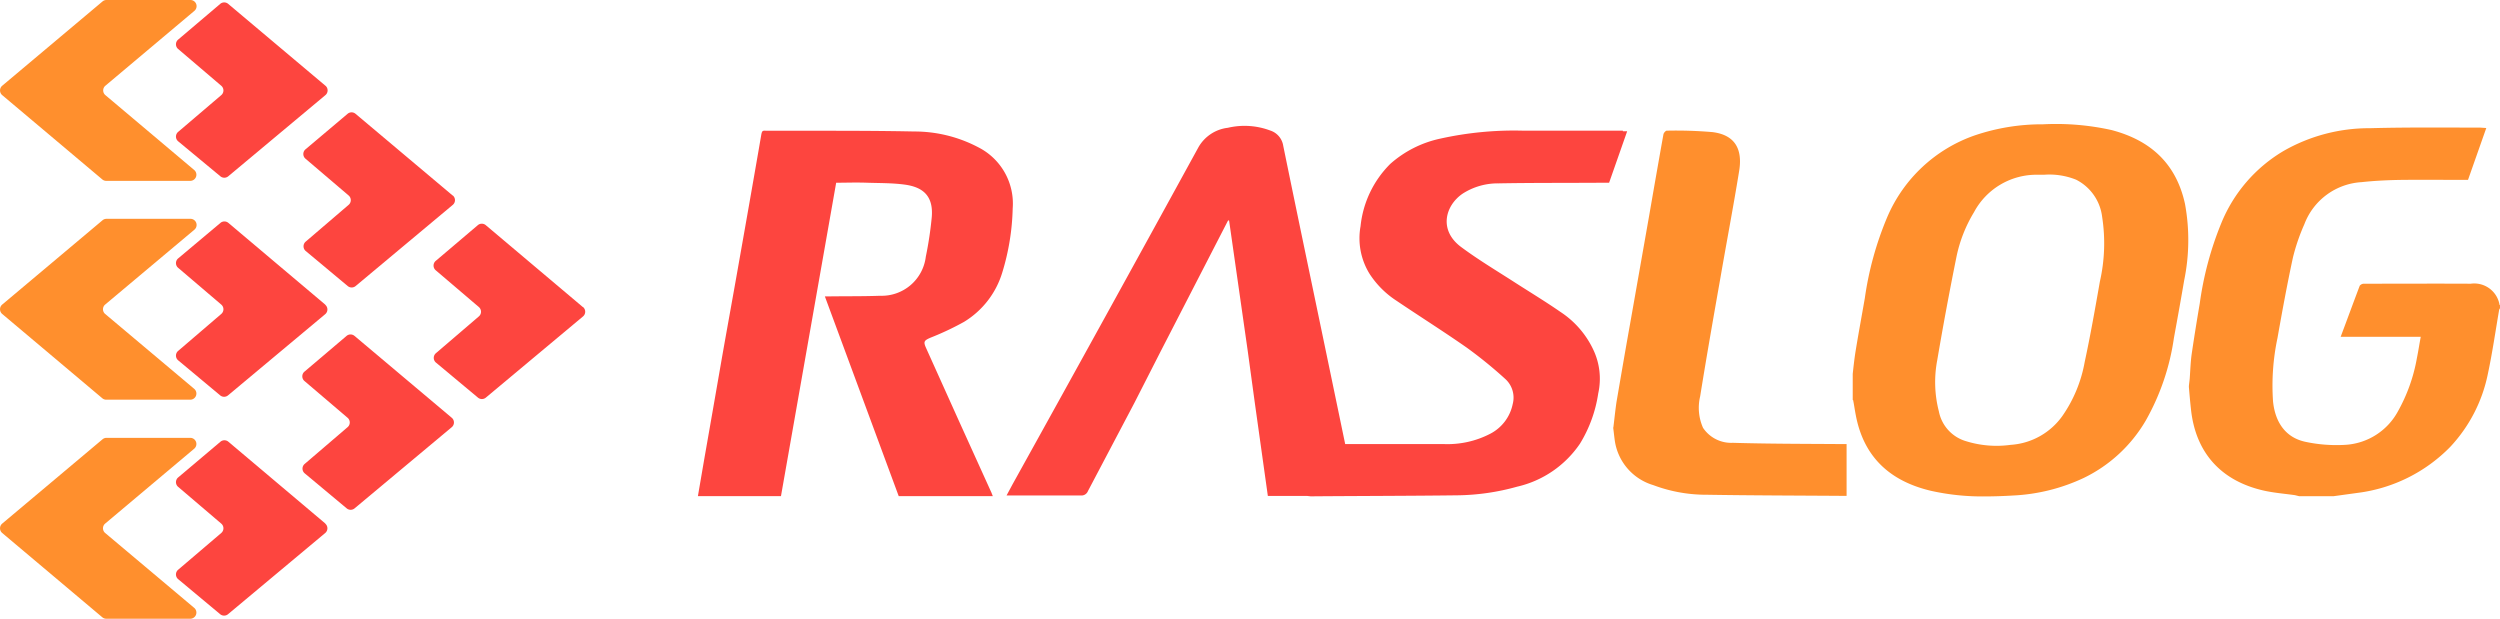 <?xml version="1.0" encoding="UTF-8"?> <svg xmlns="http://www.w3.org/2000/svg" width="279.167" height="69.093" viewBox="0 0 279.167 69.093"><g id="Group_8" data-name="Group 8" transform="translate(910.38 -369.719)"><path id="Union_2" data-name="Union 2" d="M35.474,40.931c-4.535-1.076-7.489-3.732-8.382-8.428-.115-.572-.184-1.122-.3-1.695l-.046-.023V27.878c.092-.847.183-1.695.32-2.542.32-1.97.687-3.939,1.03-5.909a36.331,36.331,0,0,1,2.5-9.047,16.523,16.523,0,0,1,9.778-9.137A23.352,23.352,0,0,1,48,.006a28.519,28.519,0,0,1,7.649.642c4.351,1.145,7.214,3.733,8.2,8.245a22.32,22.32,0,0,1-.092,8.542c-.366,2.153-.755,4.306-1.145,6.435a26.3,26.3,0,0,1-3.137,9.206,16.167,16.167,0,0,1-6.917,6.412,20.83,20.83,0,0,1-7.924,1.97c-.957.056-1.991.1-3.061.1A26.257,26.257,0,0,1,35.474,40.931Zm4.809-31.1a15.665,15.665,0,0,0-1.947,4.946q-1.168,5.771-2.152,11.565a13.069,13.069,0,0,0,.183,5.726,4.321,4.321,0,0,0,3.023,3.32,11.493,11.493,0,0,0,4.992.412,7.694,7.694,0,0,0,5.794-3.252,15.181,15.181,0,0,0,2.473-6c.642-2.977,1.168-5.977,1.695-8.978a19.239,19.239,0,0,0,.252-7.236A5.372,5.372,0,0,0,51.688,6.19a8.014,8.014,0,0,0-3.6-.55h-.629A7.9,7.9,0,0,0,40.283,9.832Zm36.3,31.7-.458-.114c-1.145-.16-2.313-.252-3.435-.5-4.832-1.076-7.672-4.26-8.176-9.115-.092-.824-.16-1.625-.229-2.45v-.114c.022-.275.068-.55.091-.825.069-.939.092-1.877.229-2.816.275-1.856.572-3.711.893-5.588a36.743,36.743,0,0,1,2.4-8.954,16.672,16.672,0,0,1,6.939-8.061A19.206,19.206,0,0,1,84.506.442c4.1-.114,8.2-.068,12.3-.068l.687.046L95.452,6.213c-2.519,0-4.992-.023-7.442,0-1.489.023-2.977.092-4.443.252a7.284,7.284,0,0,0-6.389,4.7A21.891,21.891,0,0,0,75.9,14.892c-.642,2.977-1.192,5.978-1.718,8.955a25.647,25.647,0,0,0-.5,7.122c.252,2.4,1.466,4.031,3.6,4.489a16.571,16.571,0,0,0,4.42.343,7.155,7.155,0,0,0,5.932-3.756,18.8,18.8,0,0,0,2.107-5.909c.16-.778.274-1.557.435-2.4H81.231c.733-1.946,1.419-3.824,2.129-5.7a.6.6,0,0,1,.458-.229c3.985,0,7.969-.022,11.931,0a2.866,2.866,0,0,1,3.229,2.381h.046v.367a.545.545,0,0,0-.092.16c-.412,2.381-.755,4.786-1.259,7.145a16.77,16.77,0,0,1-4.214,8.176,17.528,17.528,0,0,1-10.352,5.13l-2.657.366Zm-66.414-.16a16.778,16.778,0,0,1-5.7-1.076,6.087,6.087,0,0,1-4.282-4.9C.114,34.908.068,34.4,0,33.9l.023-.091c.115-.94.206-1.855.344-2.795C.87,28.084,1.374,25.13,1.9,22.2L4.008,10.244c.527-3.046,1.054-6.069,1.6-9.115.023-.16.252-.412.366-.412a47.7,47.7,0,0,1,5.108.16C13.7,1.2,14.45,2.893,14.062,5.228c-.642,3.962-1.4,7.924-2.084,11.886-.779,4.42-1.557,8.84-2.267,13.26a5.507,5.507,0,0,0,.32,3.526,3.783,3.783,0,0,0,3.321,1.672c3.87.114,7.763.114,11.633.138h1.076V41.5C20.771,41.458,15.458,41.458,10.168,41.367Z" transform="translate(-730.238 383.594)" fill="#ff8f2d"></path><path id="Union_1" data-name="Union 1" d="M68.017,41.324H63.643L62.2,31.019l-.8-5.864L59.315,10.568H59.2L51.688,25.156,48.734,30.95l-5.176,9.824a.777.777,0,0,1-.8.5H34.466l.664-1.237Q45.551,21.263,55.879,2.416a4.359,4.359,0,0,1,3.3-2.2,8.148,8.148,0,0,1,4.718.3,2.131,2.131,0,0,1,1.466,1.717c1.763,8.611,3.572,17.2,5.359,25.81l1.557,7.488H83.223a10.359,10.359,0,0,0,5.29-1.167,4.812,4.812,0,0,0,2.474-3.3,2.811,2.811,0,0,0-.848-2.816,49.306,49.306,0,0,0-4.282-3.481c-2.588-1.809-5.244-3.481-7.855-5.244a10.188,10.188,0,0,1-3-3,7.558,7.558,0,0,1-1.007-5.313,11.464,11.464,0,0,1,3.32-6.962A12.271,12.271,0,0,1,82.88,1.43,38.014,38.014,0,0,1,92.132.537h11.153V.606h.481L101.75,6.354h-1.214c-3.71.023-7.442,0-11.153.069A7.233,7.233,0,0,0,85.4,7.568c-1.924,1.305-2.725,4.054-.184,5.954,1.878,1.4,4.122,2.748,5.863,3.87s3.527,2.2,5.244,3.389A10.259,10.259,0,0,1,99.987,25a7.537,7.537,0,0,1,.549,4.878A14.912,14.912,0,0,1,98.5,35.484a11.606,11.606,0,0,1-7.031,4.81,25.747,25.747,0,0,1-6.641.962c-5.474.068-10.924.068-16.4.114Zm-35.093.023h.009v.022Zm-10.5,0L14.176,19.041h.687c1.832-.022,3.665,0,5.5-.068a4.96,4.96,0,0,0,5.084-4.351,41.188,41.188,0,0,0,.664-4.4c.229-2.543-1.145-3.413-3.046-3.665-1.374-.183-2.771-.16-4.145-.206s-2.29,0-3.48,0L9.275,41.348H0l.687-4.009Q1.7,31.569,2.7,25.8c.618-3.5,1.259-7.008,1.877-10.534Q5.7,8.942,6.8,2.6c.092-.526.184-1.076.275-1.6s.206-.458.549-.458C13.145.56,18.642.515,24.138.629a15.293,15.293,0,0,1,7.214,1.786,7.041,7.041,0,0,1,3.8,6.8,26.387,26.387,0,0,1-1.167,7.168,9.737,9.737,0,0,1-4.26,5.5,31.04,31.04,0,0,1-3.733,1.763c-.733.32-.847.435-.5,1.191l3.6,7.993,3.687,8.13.151.39Z" transform="translate(-832.447 383.773)" fill="#fd453f"></path><g id="Group_5" data-name="Group 5" transform="translate(-910.38 369.719)"><path id="Path_52" data-name="Path 52" d="M297.4,0h-9.39a.687.687,0,0,0-.435.16l-11.2,9.412a.687.687,0,0,0,0,1.053l11.176,9.412a.687.687,0,0,0,.435.16h9.39a.687.687,0,0,0,.435-1.214l-9.916-8.359a.687.687,0,0,1,0-1.053l9.939-8.359A.687.687,0,0,0,297.4,0" transform="translate(-276.126)" fill="#ff8f2d"></path><path id="Path_53" data-name="Path 53" d="M378.615,10.482,367.76,1.345a.687.687,0,0,0-.893,0L362.172,5.33a.687.687,0,0,0,0,1.053l4.809,4.1a.687.687,0,0,1,0,1.053l-4.809,4.1a.687.687,0,0,0,0,1.053L366.89,20.6a.687.687,0,0,0,.87,0l10.855-9.069a.687.687,0,0,0,0-1.053" transform="translate(-342.277 -0.91)" fill="#fd453f"></path><path id="Path_54" data-name="Path 54" d="M297.4,106.7h-9.39a.687.687,0,0,0-.435.16l-11.2,9.412a.687.687,0,0,0,0,1.053l11.176,9.412a.687.687,0,0,0,.435.16h9.39a.687.687,0,0,0,.435-1.214l-9.939-8.359a.687.687,0,0,1,0-1.053l9.962-8.359a.687.687,0,0,0-.435-1.214" transform="translate(-276.126 -82.264)" fill="#ff8f2d"></path><path id="Path_55" data-name="Path 55" d="M378.615,117.282l-10.832-9.138a.687.687,0,0,0-.893,0l-4.718,3.962a.687.687,0,0,0,0,1.053l4.809,4.1a.687.687,0,0,1,0,1.053l-4.809,4.122a.687.687,0,0,0,0,1.053l4.695,3.916a.687.687,0,0,0,.87,0l10.855-9.069a.687.687,0,0,0,0-1.053" transform="translate(-342.277 -83.251)" fill="#fd453f"></path><path id="Path_56" data-name="Path 56" d="M440.692,64.059,429.86,54.945a.687.687,0,0,0-.893,0l-4.695,3.962a.687.687,0,0,0,0,1.053l4.809,4.1a.687.687,0,0,1,0,1.053l-4.786,4.1a.687.687,0,0,0,0,1.053l4.695,3.916a.687.687,0,0,0,.87,0l10.855-9.069a.687.687,0,0,0,0-1.053" transform="translate(-390.155 -42.235)" fill="#fd453f"></path><path id="Path_57" data-name="Path 57" d="M504.192,118.382l-10.832-9.138a.687.687,0,0,0-.893,0l-4.695,3.985a.687.687,0,0,0,0,1.053l4.809,4.1a.687.687,0,0,1,0,1.053l-4.786,4.1a.687.687,0,0,0,0,1.053l4.695,3.916a.687.687,0,0,0,.87,0l10.855-9.069a.687.687,0,0,0,0-1.053" transform="translate(-439.113 -84.099)" fill="#fd453f"></path><path id="Path_58" data-name="Path 58" d="M440.215,172.382l-10.855-9.138a.687.687,0,0,0-.893,0l-4.695,3.985a.687.687,0,0,0,0,1.053l4.809,4.1a.687.687,0,0,1,0,1.053l-4.786,4.1a.687.687,0,0,0,0,1.053l4.695,3.916a.687.687,0,0,0,.87,0l10.855-9.069a.687.687,0,0,0,0-1.053" transform="translate(-389.77 -125.732)" fill="#fd453f"></path><path id="Path_59" data-name="Path 59" d="M297.4,213.5h-9.39a.687.687,0,0,0-.435.16l-11.2,9.412a.687.687,0,0,0,0,1.053l11.176,9.412a.687.687,0,0,0,.435.16h9.39a.687.687,0,0,0,.435-1.214l-9.939-8.359a.687.687,0,0,1,0-1.053l9.939-8.359a.687.687,0,0,0-.435-1.214" transform="translate(-276.126 -164.606)" fill="#ff8f2d"></path><path id="Path_60" data-name="Path 60" d="M378.615,223.982l-10.832-9.138a.687.687,0,0,0-.893,0l-4.718,3.985a.687.687,0,0,0,0,1.053l4.809,4.1a.687.687,0,0,1,0,1.053l-4.809,4.1a.687.687,0,0,0,0,1.053l4.695,3.916a.687.687,0,0,0,.87,0l10.855-9.069a.687.687,0,0,0,0-1.053" transform="translate(-342.277 -165.515)" fill="#fd453f"></path></g></g></svg> 